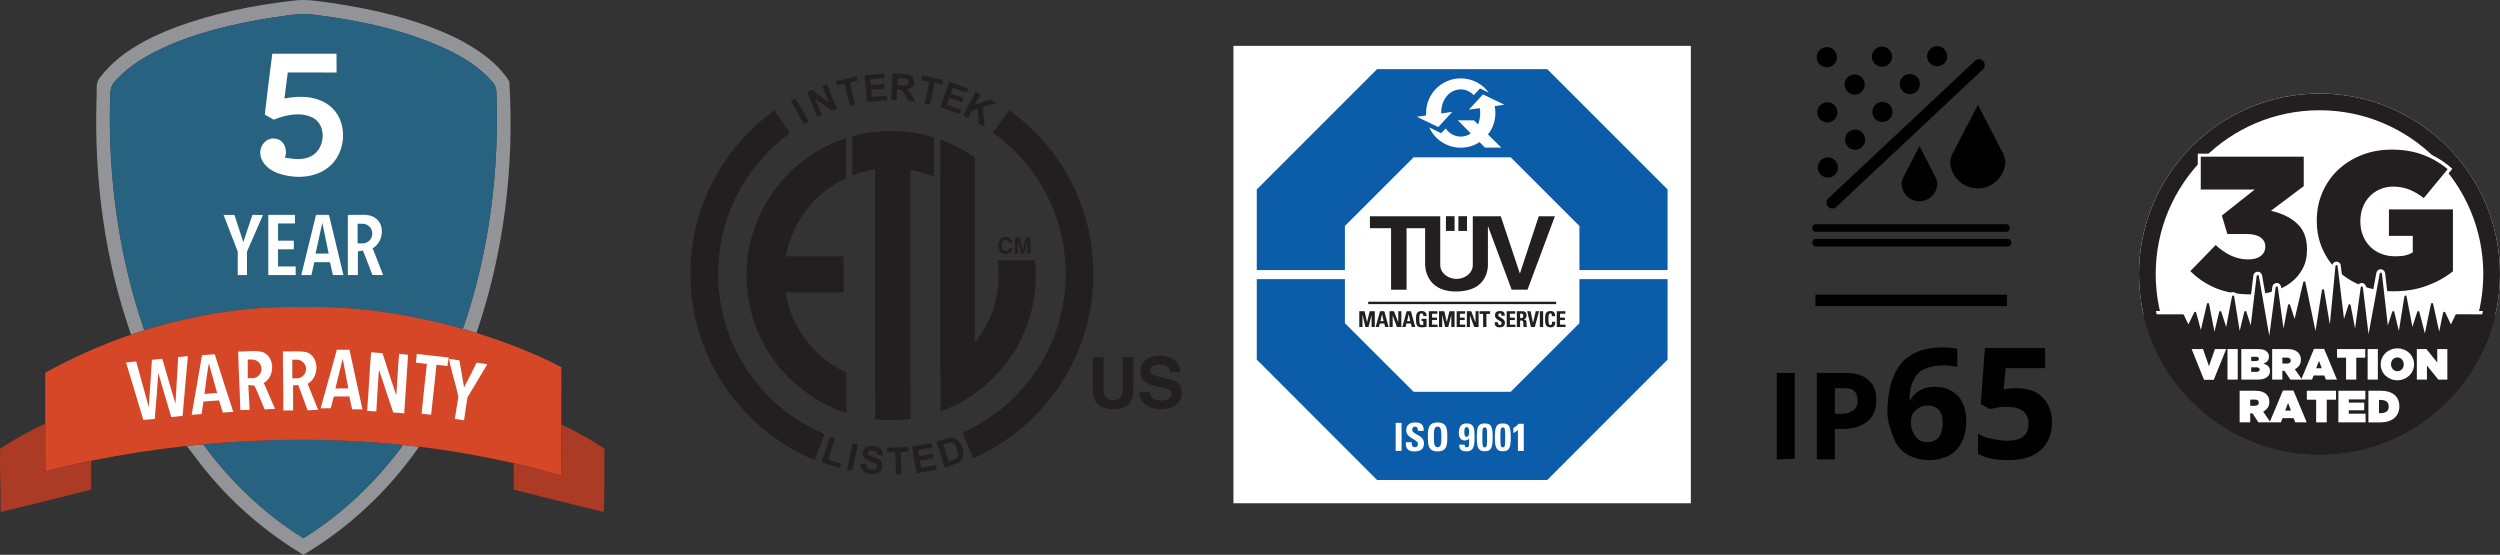 <?xml version="1.0" encoding="utf-8"?>
<!-- Generator: Adobe Illustrator 16.0.0, SVG Export Plug-In . SVG Version: 6.00 Build 0)  -->
<!DOCTYPE svg PUBLIC "-//W3C//DTD SVG 1.1//EN" "http://www.w3.org/Graphics/SVG/1.1/DTD/svg11.dtd">
<svg version="1.1" id="Layer_1" xmlns="http://www.w3.org/2000/svg" xmlns:xlink="http://www.w3.org/1999/xlink" x="0px" y="0px"
	 width="186.948px" height="41.49px" viewBox="0 0 186.948 41.49" enable-background="new 0 0 186.948 41.49" xml:space="preserve">
<rect x="0" y="0" width="186.948" height="41.49" fill="#333333" stroke="none"/>
<g>
	<path fill="#231F20" d="M58.743,21.871h4.344v-2.699h-4.321c0.464-2.594,2.175-4.756,4.49-5.843v-2.997
		c-4.313,1.421-7.429,5.482-7.429,10.272c0,4.806,3.135,8.878,7.471,10.286v-3.023C60.92,26.769,59.173,24.541,58.743,21.871
		L58.743,21.871z"/>
	<path fill="#231F20" d="M69.835,13.229v-2.956c-1.01-0.312-2.082-0.481-3.193-0.481c-1.012,0-1.989,0.139-2.917,0.398v2.938
		c0.544-0.214,1.116-0.369,1.71-0.461V29.51h0.014v1.844c0.393,0.043,0.789,0.064,1.193,0.064c0.493,0,0.979-0.033,1.455-0.098
		v-2.846c-0.002,0-0.005,0-0.008,0V12.703C68.698,12.813,69.282,12.989,69.835,13.229L69.835,13.229z"/>
	<path fill="#231F20" d="M77.395,19.463h-2.802c0.052,0.368,0.08,0.744,0.08,1.126c0,1.909-0.668,3.66-1.781,5.036v-10.07
		c0.004,0.006,0.009,0.01,0.014,0.016v-3.781c-0.791-0.562-1.66-1.02-2.588-1.355v2.62h-0.002v14.915h0.016v2.803
		c4.155-1.508,7.123-5.49,7.123-10.167C77.454,20.219,77.435,19.838,77.395,19.463L77.395,19.463z"/>
	<path fill="#231F20" d="M75.479,8.24l-1.232,1.667c3.295,2.357,5.443,6.216,5.443,10.576c0,5.299-3.172,9.856-7.721,11.879
		l0.801,1.913c5.296-2.336,8.993-7.632,8.993-13.792C81.764,15.439,79.285,10.976,75.479,8.24L75.479,8.24z"/>
	<path fill="#231F20" d="M53.7,20.483c0-4.333,2.121-8.17,5.381-10.53l-1.173-1.704c-3.791,2.736-6.281,7.202-6.281,12.234
		c0,6.277,3.839,11.657,9.296,13.923l0.733-1.941C56.982,30.496,53.7,25.873,53.7,20.483L53.7,20.483z"/>
	<path fill="#231F20" d="M81.717,26.699h0.807v2.334c0,0.261,0.03,0.451,0.093,0.571c0.096,0.212,0.305,0.319,0.626,0.319
		c0.32,0,0.528-0.107,0.624-0.319c0.063-0.12,0.093-0.311,0.093-0.571v-2.334h0.806v2.336c0,0.403-0.063,0.717-0.188,0.942
		c-0.232,0.413-0.678,0.618-1.335,0.618s-1.103-0.205-1.338-0.618c-0.125-0.226-0.188-0.539-0.188-0.942V26.699L81.717,26.699z"/>
	<path fill="#231F20" d="M85.979,29.326c0.023,0.173,0.072,0.303,0.145,0.389c0.131,0.156,0.356,0.234,0.676,0.234
		c0.191,0,0.346-0.021,0.466-0.062c0.226-0.079,0.339-0.226,0.339-0.44c0-0.126-0.055-0.223-0.166-0.291s-0.287-0.127-0.527-0.178
		L86.5,28.888c-0.404-0.089-0.682-0.187-0.833-0.291c-0.256-0.175-0.384-0.449-0.384-0.822c0-0.341,0.125-0.622,0.376-0.848
		c0.25-0.226,0.617-0.338,1.104-0.338c0.404,0,0.75,0.106,1.037,0.318c0.285,0.212,0.436,0.521,0.449,0.924h-0.763
		c-0.015-0.229-0.116-0.391-0.307-0.487c-0.126-0.063-0.284-0.095-0.473-0.095c-0.21,0-0.377,0.041-0.502,0.124
		c-0.125,0.082-0.188,0.197-0.188,0.345c0,0.136,0.062,0.237,0.185,0.304c0.08,0.045,0.248,0.098,0.505,0.158l0.667,0.156
		c0.292,0.068,0.511,0.161,0.656,0.276c0.227,0.179,0.34,0.437,0.34,0.775c0,0.347-0.134,0.636-0.402,0.864
		c-0.269,0.229-0.647,0.344-1.137,0.344c-0.5,0-0.894-0.112-1.18-0.338c-0.287-0.227-0.43-0.537-0.43-0.932H85.979L85.979,29.326z"
		/>
	<path fill="#231F20" d="M74.821,17.878c0.1-0.101,0.224-0.151,0.375-0.151c0.203,0,0.352,0.068,0.445,0.202
		c0.051,0.075,0.079,0.151,0.083,0.228H75.47c-0.016-0.059-0.037-0.103-0.063-0.133c-0.045-0.053-0.112-0.079-0.201-0.079
		c-0.091,0-0.162,0.038-0.215,0.112c-0.052,0.074-0.078,0.18-0.078,0.316s0.027,0.239,0.082,0.308
		c0.057,0.067,0.126,0.102,0.211,0.102c0.088,0,0.154-0.028,0.2-0.087c0.025-0.031,0.046-0.079,0.063-0.142h0.252
		c-0.021,0.133-0.077,0.241-0.167,0.323c-0.089,0.084-0.204,0.125-0.345,0.125c-0.173,0-0.309-0.056-0.408-0.168
		c-0.1-0.113-0.148-0.268-0.148-0.465C74.653,18.156,74.71,17.992,74.821,17.878L74.821,17.878z"/>
	<path fill="#231F20" d="M76.696,17.75h0.367v1.219h-0.238v-0.824c0-0.023,0.001-0.057,0.002-0.1c0-0.043,0-0.076,0-0.099
		l-0.23,1.022h-0.248l-0.229-1.022c0,0.022,0,0.056,0.001,0.099s0.001,0.076,0.001,0.1v0.824h-0.237V17.75h0.37l0.222,0.958
		L76.696,17.75L76.696,17.75z"/>
	<polygon fill="#231F20" points="60.118,9.29 59.129,7.539 59.482,7.339 60.472,9.09 60.118,9.29 	"/>
	<polygon fill="#231F20" points="61.105,8.742 60.358,6.874 60.726,6.728 61.988,7.668 61.489,6.422 61.839,6.281 62.587,8.148 
		62.208,8.301 60.968,7.384 61.456,8.602 61.105,8.742 	"/>
	<polygon fill="#231F20" points="63.54,7.896 63.163,6.269 62.582,6.403 62.505,6.072 64.063,5.711 64.14,6.043 63.56,6.177 
		63.937,7.805 63.54,7.896 	"/>
	<polygon fill="#231F20" points="64.825,7.627 64.655,5.623 66.141,5.496 66.17,5.836 65.089,5.928 65.126,6.372 66.132,6.286 
		66.161,6.623 65.155,6.709 65.202,7.255 66.321,7.16 66.351,7.497 64.825,7.627 	"/>
	<path fill="#231F20" d="M67.106,6.357l0.3,0.018c0.194,0.012,0.317,0.01,0.366-0.004c0.049-0.013,0.089-0.039,0.118-0.078
		c0.03-0.038,0.046-0.088,0.05-0.148c0.004-0.066-0.011-0.123-0.045-0.166c-0.033-0.044-0.082-0.073-0.147-0.088
		c-0.032-0.006-0.132-0.015-0.296-0.023l-0.316-0.02L67.106,6.357L67.106,6.357z M66.634,7.492l0.117-2.008l0.854,0.051
		c0.214,0.012,0.369,0.039,0.464,0.081s0.169,0.11,0.223,0.206c0.053,0.096,0.075,0.203,0.069,0.321
		c-0.01,0.15-0.061,0.272-0.154,0.365c-0.096,0.093-0.23,0.147-0.408,0.163c0.084,0.056,0.153,0.116,0.207,0.181
		c0.053,0.064,0.123,0.178,0.211,0.339l0.223,0.406L67.954,7.57l-0.268-0.455c-0.096-0.162-0.16-0.264-0.197-0.307
		c-0.035-0.043-0.074-0.074-0.117-0.092c-0.041-0.018-0.109-0.028-0.202-0.033l-0.082-0.006l-0.049,0.839L66.634,7.492L66.634,7.492
		z"/>
	<polygon fill="#231F20" points="69.146,7.75 69.486,6.114 68.902,5.992 68.972,5.66 70.536,5.986 70.467,6.318 69.884,6.197 
		69.544,7.834 69.146,7.75 	"/>
	<polygon fill="#231F20" points="70.318,8.014 70.988,6.117 72.395,6.613 72.281,6.934 71.258,6.572 71.109,6.993 72.062,7.33 
		71.948,7.648 70.996,7.313 70.813,7.829 71.874,8.203 71.761,8.522 70.318,8.014 	"/>
	<polygon fill="#231F20" points="72.023,8.638 72.962,6.859 73.321,7.049 72.905,7.838 74.048,7.432 74.53,7.686 73.495,8.025 
		73.628,9.484 73.163,9.238 73.114,8.146 72.667,8.289 72.383,8.827 72.023,8.638 	"/>
	<polygon fill="#231F20" points="61.437,34.577 62.047,32.664 62.437,32.788 61.929,34.377 62.897,34.686 62.794,35.012 
		61.437,34.577 	"/>
	<polygon fill="#231F20" points="63.337,35.123 63.753,33.141 64.153,33.226 63.737,35.207 63.337,35.123 	"/>
	<path fill="#231F20" d="M64.354,34.672l0.4,0.001c0.01,0.135,0.049,0.237,0.115,0.308c0.066,0.068,0.162,0.109,0.286,0.123
		c0.131,0.013,0.232-0.006,0.304-0.055c0.072-0.049,0.112-0.109,0.119-0.184c0.006-0.048-0.004-0.09-0.029-0.126
		c-0.024-0.036-0.07-0.07-0.137-0.103c-0.047-0.021-0.152-0.061-0.318-0.12c-0.212-0.076-0.358-0.157-0.438-0.245
		c-0.112-0.123-0.161-0.266-0.146-0.425c0.011-0.103,0.05-0.195,0.117-0.279c0.066-0.083,0.158-0.143,0.271-0.179
		c0.115-0.035,0.249-0.046,0.404-0.03c0.252,0.025,0.438,0.101,0.555,0.224c0.116,0.124,0.168,0.278,0.156,0.465l-0.408-0.023
		c-0.008-0.105-0.037-0.184-0.09-0.234s-0.137-0.083-0.252-0.094c-0.117-0.012-0.213,0.003-0.284,0.045
		c-0.046,0.026-0.072,0.066-0.077,0.118c-0.005,0.048,0.012,0.091,0.049,0.128c0.047,0.049,0.166,0.106,0.359,0.173
		s0.335,0.13,0.425,0.188c0.09,0.061,0.157,0.136,0.202,0.228c0.045,0.093,0.061,0.202,0.049,0.329
		c-0.012,0.115-0.055,0.221-0.129,0.314c-0.074,0.095-0.173,0.16-0.295,0.197c-0.123,0.038-0.271,0.048-0.445,0.03
		c-0.256-0.026-0.445-0.104-0.57-0.235C64.423,35.079,64.358,34.899,64.354,34.672L64.354,34.672z"/>
	<polygon fill="#231F20" points="67.003,35.484 66.942,33.803 66.341,33.824 66.329,33.482 67.937,33.425 67.95,33.767 
		67.351,33.789 67.411,35.47 67.003,35.484 	"/>
	<polygon fill="#231F20" points="68.546,35.388 68.194,33.393 69.674,33.133 69.733,33.47 68.657,33.659 68.735,34.102 
		69.736,33.926 69.796,34.262 68.794,34.438 68.89,34.98 70.005,34.784 70.063,35.12 68.546,35.388 	"/>
	<path fill="#231F20" d="M70.521,33.242l0.427,1.271l0.29-0.098c0.107-0.035,0.184-0.068,0.228-0.097
		c0.058-0.036,0.101-0.081,0.13-0.132c0.029-0.052,0.042-0.125,0.039-0.22s-0.029-0.217-0.078-0.365
		c-0.051-0.148-0.102-0.258-0.154-0.328c-0.053-0.071-0.111-0.12-0.173-0.149c-0.063-0.029-0.132-0.039-0.21-0.029
		c-0.059,0.006-0.166,0.035-0.324,0.088L70.521,33.242L70.521,33.242z M70.023,33.047l0.708-0.237
		c0.16-0.054,0.286-0.083,0.378-0.086c0.124-0.005,0.24,0.021,0.349,0.079c0.109,0.058,0.205,0.141,0.288,0.25
		c0.083,0.108,0.155,0.252,0.216,0.433c0.053,0.157,0.078,0.301,0.078,0.429c-0.002,0.155-0.031,0.291-0.092,0.408
		c-0.045,0.088-0.119,0.169-0.221,0.244c-0.076,0.056-0.187,0.107-0.33,0.156l-0.729,0.245L70.023,33.047L70.023,33.047z"/>
</g>
<g>
	<polygon fill-rule="evenodd" clip-rule="evenodd" fill="#FFFFFF" points="92.237,3.43 126.44,3.43 126.44,37.633 92.237,37.633 
		92.237,3.43 	"/>
	<polygon fill-rule="evenodd" clip-rule="evenodd" fill="#FFFFFF" points="99.018,29.803 119.628,29.803 124.7,26.894 124.7,14.176 
		120.063,11.188 98.688,11.188 93.977,14.168 93.977,26.785 99.018,29.803 	"/>
	<path fill-rule="evenodd" clip-rule="evenodd" fill="#231F20" d="M109.376,21.766c2.05-0.238,1.889-2.07,1.889-2.07v-2.803
		l1.775,4.77h1.186l2.049-5.493h-1.207l-1.412,4.288l-1.43-4.288h-2.092v3.638c0,0.652-0.627,1.049-1.218,1.049
		s-1.216-0.398-1.216-1.049v-3.638h-5.26v0.895h1.582v4.599h1.16v-4.599h1.387v2.632c0,0-0.1,1.84,1.879,2.078
		C108.753,21.805,109.073,21.808,109.376,21.766L109.376,21.766z M109.702,17.268v-1.099c-0.215,0-0.43,0-0.645,0v1.099H109.702
		L109.702,17.268z M108.772,17.268v-1.099c-0.215,0-0.43,0-0.646,0v1.099l0,0l0,0H108.772L108.772,17.268z"/>
	<polygon fill-rule="evenodd" clip-rule="evenodd" fill="#231F20" points="116.37,22.742 116.37,22.562 102.312,22.562 
		102.312,22.742 116.37,22.742 116.37,22.742 	"/>
	<polygon fill-rule="evenodd" clip-rule="evenodd" fill="#231F20" points="101.646,24.455 101.646,23.273 102.042,23.273 
		102.224,24.08 102.228,24.08 102.426,23.273 102.808,23.273 102.808,24.455 102.565,24.455 102.565,23.549 102.565,23.549 
		102.336,24.455 102.103,24.455 101.89,23.549 101.884,23.549 101.884,24.455 101.646,24.455 101.646,24.455 	"/>
	<polygon fill-rule="evenodd" clip-rule="evenodd" fill="#231F20" points="103.907,24.455 103.907,23.273 104.239,23.273 
		104.558,24.094 104.563,24.094 104.563,23.273 104.792,23.273 104.792,24.455 104.463,24.455 104.145,23.595 104.142,23.595 
		104.142,24.455 103.907,24.455 103.907,24.455 	"/>
	<path fill-rule="evenodd" clip-rule="evenodd" fill="#231F20" d="M106.437,23.636c0-0.111-0.016-0.201-0.15-0.201
		c-0.152,0-0.152,0.206-0.152,0.435c0,0.369,0.04,0.435,0.179,0.435c0.038,0,0.087-0.009,0.118-0.021l0,0v-0.268h-0.132v-0.178h0.38
		v0.597l0,0c-0.067,0.017-0.233,0.043-0.332,0.043c-0.413,0-0.461-0.174-0.461-0.622c0-0.299,0.012-0.598,0.417-0.598
		c0.241,0,0.388,0.135,0.376,0.378l0,0H106.437L106.437,23.636L106.437,23.636z"/>
	<polygon fill-rule="evenodd" clip-rule="evenodd" fill="#231F20" points="106.846,24.455 106.846,23.273 107.486,23.273 
		107.486,23.461 107.091,23.461 107.091,23.752 107.46,23.752 107.46,23.932 107.091,23.932 107.091,24.277 107.499,24.277 
		107.499,24.455 106.846,24.455 106.846,24.455 	"/>
	<polygon fill-rule="evenodd" clip-rule="evenodd" fill="#231F20" points="107.608,24.455 107.608,23.273 108.005,23.273 
		108.188,24.08 108.192,24.08 108.388,23.273 108.772,23.273 108.772,24.455 108.528,24.455 108.528,23.549 108.528,23.549 
		108.298,24.455 108.065,24.455 107.852,23.549 107.847,23.549 107.847,24.455 107.608,24.455 107.608,24.455 	"/>
	<polygon fill-rule="evenodd" clip-rule="evenodd" fill="#231F20" points="108.929,24.455 108.929,23.273 109.56,23.273 
		109.56,23.461 109.169,23.461 109.169,23.752 109.53,23.752 109.53,23.932 109.169,23.932 109.169,24.277 109.574,24.277 
		109.574,24.455 108.929,24.455 108.929,24.455 	"/>
	<polygon fill-rule="evenodd" clip-rule="evenodd" fill="#231F20" points="109.689,24.455 109.689,23.273 110.021,23.273 
		110.329,24.094 110.338,24.094 110.338,23.273 110.569,23.273 110.569,24.455 110.241,24.455 109.925,23.595 109.92,23.595 
		109.92,24.455 109.689,24.455 109.689,24.455 	"/>
	<polygon fill-rule="evenodd" clip-rule="evenodd" fill="#231F20" points="111.426,23.273 111.426,23.473 111.152,23.473 
		111.152,24.455 110.908,24.455 110.908,23.473 110.636,23.473 110.636,23.273 111.426,23.273 111.426,23.273 	"/>
	<path fill-rule="evenodd" clip-rule="evenodd" fill="#231F20" d="M112.128,24.478c-0.309,0-0.364-0.179-0.351-0.384l0,0h0.243l0,0
		c0,0.111,0.008,0.21,0.141,0.21c0.084,0,0.127-0.054,0.127-0.138c0-0.209-0.497-0.226-0.497-0.58c0-0.184,0.089-0.328,0.386-0.328
		c0.24,0,0.359,0.107,0.348,0.355l0,0h-0.243l0,0c0-0.091-0.013-0.179-0.116-0.179c-0.076,0-0.129,0.042-0.129,0.122
		c0,0.225,0.5,0.209,0.5,0.582C112.536,24.437,112.315,24.478,112.128,24.478L112.128,24.478L112.128,24.478L112.128,24.478z"/>
	<polygon fill-rule="evenodd" clip-rule="evenodd" fill="#231F20" points="112.669,24.455 112.669,23.273 113.308,23.273 
		113.308,23.461 112.909,23.461 112.909,23.752 113.277,23.752 113.277,23.932 112.909,23.932 112.909,24.277 113.317,24.277 
		113.317,24.455 112.669,24.455 112.669,24.455 	"/>
	<polygon fill-rule="evenodd" clip-rule="evenodd" fill="#231F20" points="114.2,23.273 114.454,23.273 114.638,24.139 
		114.638,24.139 114.845,23.273 115.09,23.273 114.772,24.455 114.486,24.455 114.2,23.273 114.2,23.273 	"/>
	<polygon fill-rule="evenodd" clip-rule="evenodd" fill="#231F20" points="115.147,24.455 115.147,23.273 115.396,23.273 
		115.396,24.455 115.147,24.455 115.147,24.455 	"/>
	<path fill-rule="evenodd" clip-rule="evenodd" fill="#231F20" d="M115.542,23.863c0-0.312,0-0.605,0.408-0.605
		c0.25,0,0.35,0.138,0.341,0.389l0,0h-0.243l0,0c0-0.152-0.027-0.212-0.098-0.212c-0.141,0-0.157,0.129-0.157,0.435
		c0,0.302,0.017,0.435,0.157,0.435c0.109,0,0.105-0.151,0.109-0.245l0,0h0.244l0,0c0,0.316-0.126,0.419-0.354,0.419
		C115.542,24.478,115.542,24.176,115.542,23.863L115.542,23.863L115.542,23.863L115.542,23.863z"/>
	<polygon fill-rule="evenodd" clip-rule="evenodd" fill="#231F20" points="116.413,24.455 116.413,23.273 117.054,23.273 
		117.054,23.461 116.659,23.461 116.659,23.752 117.024,23.752 117.024,23.932 116.659,23.932 116.659,24.277 117.069,24.277 
		117.069,24.455 116.413,24.455 116.413,24.455 	"/>
	<polygon fill-rule="evenodd" clip-rule="evenodd" fill="#0C5DA9" points="118.108,20.871 118.108,24.166 112.972,29.297 
		105.708,29.297 100.571,24.166 100.571,20.871 93.979,20.871 93.979,26.889 102.975,35.893 115.7,35.893 124.7,26.889 
		124.7,20.871 118.108,20.871 118.108,20.871 	"/>
	<polygon fill-rule="evenodd" clip-rule="evenodd" fill="#0C5DA9" points="100.571,20.195 100.571,16.897 105.708,11.766 
		112.972,11.766 118.108,16.897 118.108,20.195 124.7,20.195 124.7,14.168 115.7,5.171 102.975,5.171 93.979,14.168 93.979,20.195 
		100.571,20.195 100.571,20.195 	"/>
	<path fill-rule="evenodd" clip-rule="evenodd" fill="#FFFFFF" d="M107.552,9.502l1.043-1.137l-0.819,0.117l0,0
		c0-0.013-0.005-0.021-0.005-0.031c0-1.059,0.656-1.766,1.462-1.766c0.376,0,0.718,0.16,0.976,0.432l0,0l0.465-0.504l0.656,0.316
		l0,0c-0.472-0.65-1.234-1.069-2.097-1.069c-1.431,0-2.592,1.159-2.592,2.591c0,0.066,0,0.125,0.003,0.182l0,0l-0.693,0.101
		L107.552,9.502L107.552,9.502L107.552,9.502z"/>
	<path fill-rule="evenodd" clip-rule="evenodd" fill="#FFFFFF" d="M111.824,8.451c0-0.181-0.019-0.348-0.054-0.517l0,0l0.723-0.104
		l-1.6-0.771l-1.043,1.137l0.81-0.106l0,0c0.019,0.111,0.029,0.232,0.029,0.36c0,0.32-0.058,0.609-0.166,0.854l0,0L110.219,9h-1.202
		l0.97,0.977l0,0c-0.221,0.156-0.481,0.238-0.754,0.238c-0.455,0-0.86-0.226-1.128-0.611l0,0l-0.334,0.357l-0.896-0.432l0,0
		c0.412,0.896,1.313,1.515,2.358,1.515c0.517,0,0.998-0.149,1.403-0.416l0,0l0.416,0.411h1.213l-0.995-0.984l0,0
		C111.615,9.61,111.824,9.055,111.824,8.451L111.824,8.451L111.824,8.451L111.824,8.451z"/>
	<polygon fill-rule="evenodd" clip-rule="evenodd" fill="#FFFFFF" points="104.368,33.721 104.368,31.621 104.808,31.621 
		104.808,33.721 104.368,33.721 104.368,33.721 	"/>
	<path fill-rule="evenodd" clip-rule="evenodd" fill="#FFFFFF" d="M105.753,33.756c-0.549,0-0.648-0.319-0.625-0.686l0,0h0.438l0,0
		c0,0.2,0.009,0.371,0.252,0.371c0.144,0,0.218-0.1,0.218-0.237c0-0.38-0.877-0.401-0.877-1.024c0-0.328,0.153-0.588,0.688-0.588
		c0.428,0,0.643,0.191,0.611,0.629l0,0h-0.426l0,0c0-0.154-0.027-0.318-0.205-0.318c-0.142,0-0.225,0.081-0.225,0.227
		c0,0.395,0.881,0.36,0.881,1.021C106.483,33.692,106.084,33.756,105.753,33.756L105.753,33.756L105.753,33.756L105.753,33.756z"/>
	<path fill-rule="evenodd" clip-rule="evenodd" fill="#FFFFFF" d="M113.168,32.006c0.146-0.083,0.284-0.182,0.39-0.317l0,0h0.389
		v2.032h-0.438v-1.563l0,0c-0.104,0.091-0.224,0.164-0.341,0.228l0,0V32.006L113.168,32.006L113.168,32.006z"/>
	<path fill-rule="evenodd" clip-rule="evenodd" fill="#FFFFFF" d="M107.499,33.441c-0.244,0-0.274-0.232-0.274-0.768
		c0-0.539,0.03-0.771,0.274-0.771c0.25,0,0.285,0.232,0.285,0.771C107.784,33.209,107.749,33.441,107.499,33.441L107.499,33.441z
		 M107.499,31.592c-0.723,0-0.723,0.527-0.723,1.082c0,0.545,0,1.082,0.723,1.082c0.728,0,0.728-0.537,0.728-1.082
		C108.227,32.119,108.227,31.592,107.499,31.592L107.499,31.592z M107.499,33.441L107.499,33.441L107.499,33.441L107.499,33.441
		L107.499,33.441z M107.499,33.756L107.499,33.756L107.499,33.756z"/>
	<path fill-rule="evenodd" clip-rule="evenodd" fill="#FFFFFF" d="M109.682,33.753c-0.007,0-0.016,0-0.019,0
		c-0.346,0-0.553-0.119-0.542-0.503l0,0h0.401l0,0c0,0.049,0.008,0.102,0.027,0.137c0.027,0.037,0.061,0.066,0.125,0.066h0.007
		c0.198-0.004,0.179-0.17,0.179-0.646c-0.055,0.05-0.115,0.09-0.179,0.105c-0.054,0.018-0.104,0.025-0.159,0.025
		c-0.313,0-0.432-0.275-0.432-0.549c0-0.405,0.124-0.724,0.575-0.724c0.005,0,0.009,0,0.016,0c0.591,0.003,0.585,0.479,0.585,1.052
		C110.267,33.216,110.261,33.738,109.682,33.753L109.682,33.753z M109.682,31.937c0.169,0.004,0.179,0.229,0.179,0.359
		c0,0.128-0.01,0.362-0.179,0.366c-0.007,0-0.007,0-0.007,0c-0.174,0-0.174-0.231-0.174-0.359l0,0l0,0l0,0
		c0-0.123,0-0.366,0.174-0.366H109.682L109.682,31.937z"/>
	<path fill-rule="evenodd" clip-rule="evenodd" fill="#FFFFFF" d="M111.027,33.453c-0.163,0-0.18-0.132-0.18-0.744
		c0-0.627,0.005-0.746,0.18-0.746c0.173,0,0.177,0.119,0.177,0.746C111.204,33.321,111.193,33.453,111.027,33.453L111.027,33.453z
		 M111.027,31.665c-0.499,0-0.591,0.258-0.591,1.034c0,0.64,0.045,1.049,0.591,1.049c0.55,0,0.593-0.409,0.593-1.049
		C111.62,31.923,111.528,31.665,111.027,31.665L111.027,31.665z"/>
	<path fill-rule="evenodd" clip-rule="evenodd" fill="#FFFFFF" d="M112.379,33.453c-0.163,0-0.18-0.132-0.18-0.744
		c0-0.627,0.005-0.746,0.18-0.746c0.172,0,0.177,0.119,0.177,0.746C112.556,33.321,112.545,33.453,112.379,33.453L112.379,33.453z
		 M112.379,31.665c-0.499,0-0.592,0.258-0.592,1.034c0,0.64,0.046,1.049,0.592,1.049c0.55,0,0.593-0.409,0.593-1.049
		C112.972,31.923,112.88,31.665,112.379,31.665L112.379,31.665z"/>
	<path fill-rule="evenodd" clip-rule="evenodd" fill="#231F20" d="M103.348,23.508l0.117,0.504h-0.233l0.111-0.505L103.348,23.508
		L103.348,23.508z M102.87,24.455l0.327-1.182h0.323l0.319,1.182h-0.26l-0.063-0.26h-0.336l-0.063,0.26H102.87L102.87,24.455
		L102.87,24.455z"/>
	<path fill-rule="evenodd" clip-rule="evenodd" fill="#231F20" d="M105.339,23.508l0.117,0.504h-0.233l0.112-0.505L105.339,23.508
		L105.339,23.508z M104.86,24.455l0.328-1.182h0.322l0.32,1.182h-0.26l-0.064-0.26h-0.336l-0.063,0.26H104.86L104.86,24.455
		L104.86,24.455z"/>
	<path fill-rule="evenodd" clip-rule="evenodd" fill="#231F20" d="M113.78,23.461c0.004,0,0.01,0,0.01,0
		c0.077,0,0.118,0.046,0.118,0.152c0,0.076-0.024,0.168-0.118,0.174c-0.004,0-0.007,0-0.01,0h-0.107v-0.326H113.78L113.78,23.461z
		 M113.79,23.273h-0.361v1.182h0.244V23.97h0.066c0.017,0,0.037,0,0.051,0.002c0.135,0.022,0.123,0.13,0.123,0.26
		c0,0.075-0.004,0.152,0.025,0.224h0.243c-0.026-0.047-0.03-0.268-0.03-0.344c0-0.213-0.158-0.225-0.213-0.233v-0.001l0,0l0,0
		c0.161-0.025,0.217-0.143,0.217-0.291c0-0.17-0.088-0.313-0.271-0.313H113.79L113.79,23.273z"/>
</g>
<g>
	<rect x="135.759" y="22.035" fill="#010101" width="14.319" height="0.857"/>
	<path fill="#010101" d="M150.072,17.332h-14.324c-0.157-0.031-0.259-0.184-0.228-0.34c0.023-0.113,0.112-0.203,0.228-0.227h14.318
		c0.156,0.031,0.259,0.184,0.228,0.34c-0.024,0.115-0.113,0.205-0.228,0.227H150.072z"/>
	<path fill="#010101" d="M150.072,18.434h-14.324c-0.157-0.031-0.259-0.184-0.228-0.34c0.023-0.115,0.112-0.205,0.228-0.229h14.318
		c0.156-0.031,0.309,0.07,0.341,0.229c0.032,0.156-0.069,0.309-0.227,0.34c-0.038,0.008-0.076,0.008-0.114,0H150.072z"/>
	<path fill="#010101" d="M137.019,15.592c-0.242,0-0.438-0.195-0.438-0.438c-0.001-0.119,0.049-0.234,0.137-0.318l10.943-10.262
		c0.163-0.18,0.438-0.191,0.617-0.029s0.191,0.439,0.028,0.617c-0.015,0.018-0.031,0.033-0.05,0.047l-10.938,10.264
		C137.238,15.549,137.13,15.592,137.019,15.592z"/>
	<path fill="#010101" d="M144.785,13.338l-1.248-2.41l-1.249,2.41c0,0-0.085,0.268-0.085,0.291c-0.048,0.734,0.51,1.369,1.244,1.416
		c0.734,0.049,1.369-0.508,1.417-1.242c0.004-0.059,0.004-0.117,0-0.174l-0.085-0.291"/>
	<path fill="#010101" d="M149.845,11.58l-1.934-3.738l-1.952,3.738c0,0-0.13,0.414-0.13,0.443c-0.001,1.141,0.923,2.064,2.063,2.064
		c1.141,0.002,2.065-0.922,2.066-2.063v-0.002c0-0.029-0.131-0.443-0.131-0.443"/>
	<path fill="#010101" d="M136.689,13.281c0.416-0.002,0.752-0.342,0.749-0.76c-0.003-0.416-0.344-0.752-0.761-0.748
		c-0.416,0.002-0.752,0.344-0.749,0.76C135.932,12.951,136.272,13.285,136.689,13.281L136.689,13.281"/>
	<path fill="#010101" d="M136.615,5.033c0.417-0.004,0.752-0.344,0.749-0.76s-0.344-0.752-0.76-0.75
		c-0.417,0.004-0.752,0.344-0.749,0.762C135.858,4.701,136.199,5.037,136.615,5.033L136.615,5.033"/>
	<path fill="#010101" d="M136.655,9.158c0.416-0.004,0.752-0.344,0.749-0.76c-0.004-0.418-0.344-0.754-0.761-0.75
		s-0.751,0.344-0.748,0.76C135.898,8.826,136.238,9.16,136.655,9.158L136.655,9.158"/>
	<path fill="#010101" d="M145.613,4.199c-0.003-0.416-0.344-0.752-0.761-0.748c-0.416,0.002-0.752,0.344-0.749,0.76
		c0.004,0.416,0.345,0.752,0.761,0.748C145.281,4.957,145.616,4.615,145.613,4.199L145.613,4.199"/>
	<path fill="#010101" d="M139.446,6.314c-0.003-0.416-0.343-0.75-0.76-0.748c-0.417,0.004-0.752,0.344-0.749,0.76
		c0.003,0.418,0.344,0.752,0.76,0.75C139.114,7.072,139.449,6.732,139.446,6.314L139.446,6.314"/>
	<path fill="#010101" d="M141.522,8.363c-0.003-0.416-0.343-0.752-0.76-0.748c-0.417,0.002-0.752,0.344-0.749,0.76
		s0.344,0.752,0.761,0.748C141.19,9.121,141.525,8.781,141.522,8.363L141.522,8.363"/>
	<path fill="#010101" d="M139.48,10.439c-0.003-0.416-0.344-0.752-0.761-0.748c-0.416,0.002-0.751,0.344-0.748,0.76
		s0.343,0.752,0.76,0.75C139.148,11.197,139.483,10.855,139.48,10.439L139.48,10.439"/>
	<path fill="#010101" d="M143.57,6.281c-0.003-0.416-0.343-0.752-0.76-0.748c-0.417,0.002-0.752,0.342-0.749,0.76
		c0.004,0.416,0.344,0.752,0.761,0.748C143.238,7.039,143.574,6.697,143.57,6.281L143.57,6.281"/>
	<path fill="#010101" d="M141.489,4.234c-0.004-0.418-0.344-0.752-0.761-0.75c-0.417,0.004-0.752,0.344-0.749,0.76
		c0.003,0.418,0.344,0.752,0.761,0.75C141.156,4.99,141.492,4.65,141.489,4.234L141.489,4.234"/>
	<g>
		<g>
			<g>
				<path fill="#010101" d="M132.865,34.354v-6.464h1.345v6.412L132.865,34.354L132.865,34.354z"/>
				<path fill="#010101" d="M140.312,29.907c0,0.673-0.207,1.241-0.672,1.603c-0.414,0.362-1.034,0.569-1.861,0.569h-0.569v2.275
					h-1.345v-6.464h2.068c0.776,0,1.396,0.154,1.758,0.518C140.104,28.718,140.312,29.234,140.312,29.907z M137.209,30.941h0.466
					c0.413,0,0.724-0.104,0.931-0.258c0.206-0.156,0.31-0.414,0.31-0.725s-0.104-0.568-0.258-0.725
					c-0.155-0.154-0.466-0.206-0.828-0.206h-0.62V30.941z"/>
			</g>
		</g>
		<g>
			<g>
				<path fill="#010101" d="M141.14,30.838c0-1.654,0.361-2.844,1.033-3.672c0.673-0.775,1.707-1.189,3.104-1.189
					c0.465,0,0.827,0.053,1.086,0.104v1.346c-0.311-0.053-0.673-0.104-0.982-0.104c-0.621,0-1.086,0.104-1.448,0.258
					c-0.362,0.155-0.673,0.465-0.827,0.828c-0.207,0.361-0.311,0.879-0.311,1.499h0.052c0.362-0.62,0.982-0.982,1.81-0.982
					c0.725,0,1.293,0.207,1.758,0.673c0.414,0.465,0.621,1.086,0.621,1.912c0,0.88-0.258,1.604-0.725,2.121
					c-0.517,0.517-1.189,0.775-2.068,0.775c-0.62,0-1.137-0.155-1.603-0.414c-0.466-0.258-0.827-0.672-1.034-1.24
					C141.397,32.183,141.14,31.563,141.14,30.838z M144.087,33.062c0.361,0,0.672-0.104,0.879-0.362
					c0.207-0.258,0.311-0.62,0.311-1.086c0-0.413-0.104-0.724-0.259-0.93c-0.207-0.207-0.466-0.363-0.827-0.363
					c-0.362,0-0.672,0.104-0.932,0.363c-0.258,0.206-0.361,0.517-0.361,0.826c0,0.466,0.104,0.828,0.361,1.139
					C143.415,32.906,143.725,33.062,144.087,33.062z"/>
				<path fill="#010101" d="M150.81,29.028c0.775,0,1.447,0.206,1.914,0.672c0.465,0.466,0.723,1.086,0.723,1.862
					c0,0.93-0.311,1.654-0.879,2.119c-0.568,0.518-1.396,0.725-2.431,0.725c-0.931,0-1.655-0.155-2.224-0.465v-1.5
					c0.311,0.154,0.621,0.311,1.034,0.361c0.414,0.104,0.776,0.155,1.138,0.155c1.086,0,1.604-0.413,1.604-1.292
					c0-0.828-0.568-1.242-1.655-1.242c-0.206,0-0.413,0-0.672,0.053c-0.259,0.051-0.414,0.104-0.569,0.104l-0.672-0.362l0.311-4.188
					h4.498v1.499h-2.947l-0.154,1.604l0.206-0.052C150.188,29.08,150.447,29.028,150.81,29.028z"/>
			</g>
		</g>
	</g>
</g>
<g>
	<g>
		<defs>
			<rect id="SVGID_1_" y="0.004" width="45.2" height="41.486"/>
		</defs>
		<clipPath id="SVGID_2_">
			<use xlink:href="#SVGID_1_"  overflow="visible"/>
		</clipPath>
		<path clip-path="url(#SVGID_2_)" fill="#929497" d="M13.167,2.027c2.844-1.048,5.84-1.644,8.847-1.988
			c0.872-0.116,1.743,0.05,2.606,0.156c3.227,0.469,6.456,1.205,9.413,2.61c1.56,0.783,3.098,1.789,4.053,3.285
			c0.389,6.341-0.393,12.785-2.455,18.806c-0.338-0.104-0.677-0.202-1.017-0.299c1.956-5.671,2.729-11.719,2.507-17.702
			c0.001-0.29-0.106-0.563-0.304-0.773c-0.935-1.096-2.192-1.856-3.479-2.467c-3.052-1.403-6.374-2.113-9.691-2.533
			c-0.701-0.104-1.412-0.079-2.108,0.026c-2.971,0.4-5.944,1.003-8.721,2.157C11.244,3.98,9.676,4.827,8.547,6.143
			C8.155,6.566,8.272,7.185,8.224,7.708c-0.118,5.752,0.687,11.544,2.569,16.989c-0.333,0.104-0.663,0.214-0.992,0.326
			C7.815,19.383,7.037,13.354,7.219,7.39c0.05-0.551-0.124-1.205,0.299-1.647C8.928,3.916,11.052,2.833,13.167,2.027L13.167,2.027z"
			/>
	</g>
	<path fill="#929497" d="M13.964,33.347c0.412-0.046,0.823-0.082,1.233-0.122c2.032,2.779,4.565,5.202,7.493,7.023
		c2.907-1.814,5.432-4.212,7.455-6.975c0.398,0.04,0.797,0.085,1.196,0.131c-2.272,3.265-5.232,6.053-8.654,8.086
		c-2.66-1.596-5.063-3.622-7.053-6.004C15.04,34.805,14.529,34.056,13.964,33.347L13.964,33.347z"/>
	<path fill="#276281" d="M12.818,3.305c2.777-1.154,5.75-1.757,8.721-2.157c0.696-0.104,1.407-0.13,2.108-0.026
		c3.317,0.419,6.639,1.13,9.691,2.533c1.288,0.611,2.545,1.371,3.479,2.467c0.198,0.21,0.305,0.483,0.304,0.773
		c0.222,5.983-0.551,12.031-2.507,17.702c-3.876-1.077-7.898-1.742-11.932-1.626c-4.025-0.121-8.049,0.545-11.889,1.726
		C8.911,19.252,8.106,13.46,8.224,7.708c0.048-0.524-0.069-1.143,0.323-1.565C9.676,4.827,11.244,3.98,12.818,3.305L12.818,3.305z"
		/>
	<path fill="#276281" d="M15.198,33.225c4.97-0.451,9.982-0.469,14.947,0.049c-2.023,2.763-4.547,5.16-7.455,6.975
		C19.763,38.427,17.23,36.004,15.198,33.225L15.198,33.225z"/>
	<g>
		<defs>
			<rect id="SVGID_3_" y="0.004" width="45.2" height="41.486"/>
		</defs>
		<clipPath id="SVGID_4_">
			<use xlink:href="#SVGID_3_"  overflow="visible"/>
		</clipPath>
		<path clip-path="url(#SVGID_4_)" fill="#D64727" d="M10.793,24.697c3.84-1.181,7.864-1.847,11.889-1.726
			c4.034-0.116,8.056,0.549,11.932,1.626c0.339,0.097,0.679,0.194,1.017,0.299c2.175,0.688,4.324,1.496,6.345,2.562
			c-0.006,1.43-0.002,2.856-0.003,4.283c-0.01,1.269,0.021,2.536-0.015,3.804c-1.187-0.282-2.353-0.646-3.542-0.911
			c-2.338-0.521-4.697-0.951-7.075-1.229c-0.399-0.046-0.798-0.091-1.196-0.131c-4.965-0.518-9.977-0.5-14.947-0.049
			c-0.41,0.04-0.822,0.076-1.233,0.122c-2.397,0.259-4.782,0.632-7.147,1.103c-1.151,0.224-2.28,0.537-3.421,0.804
			c-0.032-1.19-0.005-2.38-0.015-3.569c0.001-1.274,0.001-2.547,0.001-3.821c2.055-1.122,4.2-2.085,6.419-2.839
			C10.131,24.911,10.46,24.802,10.793,24.697L10.793,24.697z"/>
		<path clip-path="url(#SVGID_4_)" fill="#AB3B24" d="M0.006,33.558c1.074-0.709,2.203-1.341,3.375-1.874
			c0.01,1.189-0.018,2.379,0.015,3.569c1.142-0.267,2.271-0.58,3.421-0.804c0.005,0.722,0.002,1.443,0.002,2.165
			c-2.254,0.565-4.509,1.135-6.771,1.668C0.065,36.707-0.023,35.134,0.006,33.558L0.006,33.558z"/>
		<path clip-path="url(#SVGID_4_)" fill="#AB3B24" d="M41.973,31.741c1.112,0.535,2.204,1.119,3.227,1.814
			c-0.032,1.575,0.037,3.155-0.058,4.729c-2.248-0.529-4.481-1.117-6.725-1.665c-0.003-0.662-0.003-1.324-0.001-1.985
			c1.19,0.266,2.356,0.629,3.542,0.911C41.994,34.277,41.963,33.01,41.973,31.741L41.973,31.741z"/>
	</g>
	<path fill="#FFFFFF" d="M20.362,4.017c1.6,0,3.201,0,4.801,0c0,0.469,0.001,0.937,0.006,1.405c-1.217-0.003-2.433,0-3.648-0.002
		c-0.088,0.649-0.167,1.299-0.254,1.948c1.119-0.228,2.396-0.207,3.341,0.511c1.457,1.083,1.347,3.537-0.045,4.63
		c-1.053,0.839-2.549,0.87-3.779,0.445c-0.617-0.223-1.238-0.712-1.315-1.404c-0.088-0.63,0.457-1.315,1.127-1.178
		c0.661,0.071,0.939,0.854,0.704,1.416c0.649,0.104,1.365,0.217,1.973-0.113c1.045-0.53,1.199-2.317,0.106-2.878
		c-0.921-0.453-2.005-0.212-2.914,0.153c-0.22-0.13-0.442-0.257-0.664-0.384C19.977,7.048,20.163,5.533,20.362,4.017L20.362,4.017z"
		/>
	<path fill="#FFFFFF" d="M25.08,29.048c0.323-0.002,0.645-0.002,0.968-0.003c-0.137-0.739-0.273-1.48-0.42-2.22
		C25.445,27.566,25.263,28.307,25.08,29.048L25.08,29.048z M25.189,26.15c0.315,0.001,0.63,0.003,0.945,0.005
		c0.326,1.484,0.646,2.973,0.97,4.46c-0.257-0.004-0.515-0.007-0.772-0.009c-0.071-0.321-0.14-0.641-0.209-0.962
		c-0.387,0-0.773,0.001-1.159,0.006c-0.078,0.293-0.153,0.587-0.23,0.879c-0.253,0.002-0.507,0.005-0.757,0.007
		C24.382,29.075,24.778,27.611,25.189,26.15L25.189,26.15z"/>
	<path fill="#FFFFFF" d="M27.752,26.342c0.283,0.019,0.566,0.043,0.851,0.067c0.33,1.056,0.677,2.108,1.031,3.156
		c0.082-1.035,0.114-2.073,0.212-3.108c0.222,0.025,0.445,0.05,0.669,0.076c-0.106,1.457-0.177,2.918-0.289,4.376
		c-0.275-0.022-0.549-0.047-0.822-0.066c-0.343-1.071-0.725-2.129-1.066-3.201c-0.085,1.042-0.127,2.085-0.198,3.128
		c-0.228-0.017-0.458-0.032-0.687-0.046C27.574,29.265,27.627,27.801,27.752,26.342L27.752,26.342z"/>
	<path fill="#FFFFFF" d="M15.288,29.459c0.315-0.027,0.632-0.05,0.949-0.072c-0.194-0.747-0.428-1.483-0.614-2.233
		C15.48,27.918,15.391,28.689,15.288,29.459L15.288,29.459z M15.106,26.564c0.317-0.025,0.635-0.049,0.954-0.073
		c0.448,1.439,0.917,2.873,1.383,4.307c-0.261,0.015-0.52,0.032-0.778,0.053c-0.095-0.304-0.188-0.607-0.281-0.911
		c-0.391,0.026-0.78,0.054-1.169,0.087c-0.043,0.312-0.092,0.622-0.14,0.934c-0.248,0.018-0.495,0.037-0.743,0.059
		C14.586,29.533,14.849,28.05,15.106,26.564L15.106,26.564z"/>
	<path fill="#FFFFFF" d="M31.167,26.47c0.793,0.102,1.59,0.161,2.383,0.266c-0.024,0.159-0.07,0.479-0.093,0.638
		c-0.273-0.033-0.546-0.067-0.818-0.101c-0.138,1.247-0.254,2.495-0.4,3.742c-0.238-0.025-0.474-0.053-0.71-0.078
		c0.124-1.244,0.25-2.486,0.394-3.728c-0.273-0.03-0.549-0.061-0.822-0.09C31.121,26.902,31.145,26.686,31.167,26.47L31.167,26.47z"
		/>
	<path fill="#FFFFFF" d="M13.321,26.7c0.243-0.022,0.484-0.045,0.727-0.069c-0.142,1.488-0.254,2.977-0.394,4.465
		c-0.281,0.03-0.564,0.061-0.846,0.093c-0.326-1.1-0.653-2.197-0.969-3.3c-0.078,1.146-0.169,2.292-0.267,3.437
		c-0.283,0.024-0.568,0.048-0.852,0.074c-0.426-1.433-0.857-2.862-1.292-4.291c0.252-0.024,0.505-0.049,0.757-0.076
		c0.312,1.137,0.624,2.274,0.939,3.411c0.081-1.179,0.167-2.356,0.235-3.534c0.259-0.026,0.518-0.054,0.777-0.081
		c0.337,1.115,0.64,2.242,0.985,3.356C13.175,29.022,13.271,27.862,13.321,26.7L13.321,26.7z"/>
	<path fill="#FFFFFF" d="M34.276,29.674c-0.182-0.92-0.526-1.92-0.707-2.837c0.26,0.036,0.521,0.073,0.783,0.11
		c0.116,0.674,0.228,1.349,0.35,2.021c0.328-0.608,0.629-1.232,0.939-1.851l0.797,0.123l-1.485,2.483L34.7,31.432
		c-0.231-0.036-0.461-0.069-0.691-0.104L34.276,29.674L34.276,29.674z"/>
	<polygon fill="#FFFFFF" points="20.062,16.07 22.056,16.07 22.056,16.713 20.792,16.713 20.792,17.999 21.97,17.999 21.97,18.642 
		20.792,18.644 20.792,19.928 22.11,19.928 22.11,20.57 20.062,20.57 20.062,16.07 	"/>
	<path fill="#FFFFFF" d="M24.101,16.665l-0.505,2.3l0.981-0.006L24.101,16.665L24.101,16.665z M23.631,16.07h0.969l1.081,4.497
		l-0.786,0.004l-0.217-0.962l-1.172-0.005l-0.221,0.966H22.53L23.631,16.07L23.631,16.07z"/>
	<path fill="#FFFFFF" d="M27.105,18.203h-0.363v-1.472h0.363c0.406,0,0.736,0.329,0.736,0.736
		C27.841,17.874,27.512,18.203,27.105,18.203L27.105,18.203z M26.011,16.072v4.498h0.751v-1.768c0.215-0.04,0.165-0.031,0.38-0.07
		c0.233,0.611,0.479,1.22,0.708,1.833c0.267,0.003,0.534,0.005,0.801,0.006c-0.268-0.667-0.513-1.343-0.786-2.009
		c0.571-0.31,0.811-1.05,0.639-1.649c-0.128-0.448-0.526-0.757-0.987-0.827c-0.078-0.012-0.157-0.02-0.236-0.024L26.011,16.072
		L26.011,16.072z"/>
	<path fill="#FFFFFF" d="M19.555,27.586L19.555,27.586c0-0.386-0.313-0.698-0.698-0.698h-0.331v1.396h0.331
		C19.242,28.284,19.555,27.972,19.555,27.586L19.555,27.586z M22.887,27.594L22.887,27.594c0-0.385-0.313-0.698-0.698-0.698h-0.331
		v1.397h0.331C22.575,28.293,22.887,27.979,22.887,27.594L22.887,27.594z M21.155,26.278c0.602,0.026,1.217-0.065,1.809,0.068
		c0.945,0.379,0.904,1.888,0.04,2.351c0.261,0.649,0.517,1.302,0.785,1.948c-0.262,0.01-0.522,0.022-0.785,0.038
		c-0.225-0.63-0.457-1.257-0.693-1.882c-0.098,0.003-0.296,0.009-0.394,0.012c0,0.626-0.001,1.253,0,1.882c-0.244,0-0.487,0-0.73,0
		C21.211,29.223,21.141,27.751,21.155,26.278L21.155,26.278z M17.811,26.288c0.617,0.024,1.252-0.125,1.854,0.047
		c0.918,0.381,0.899,1.837,0.06,2.303c0.278,0.645,0.564,1.286,0.841,1.933c-0.257,0.014-0.515,0.028-0.771,0.046
		c-0.27-0.59-0.478-1.207-0.776-1.783c-0.111-0.012-0.336-0.032-0.449-0.044c0.04,0.619,0.061,1.239,0.095,1.859
		c-0.231,0.005-0.463,0.01-0.693,0.015C17.936,29.205,17.844,27.748,17.811,26.288L17.811,26.288z"/>
	<polygon fill="#FFFFFF" points="18.469,20.57 17.778,20.57 17.778,18.815 16.72,16.075 17.531,16.07 18.192,18.102 18.877,16.067 
		19.665,16.077 18.469,18.815 18.469,20.57 	"/>
</g>
<g>
	<path fill="#FFFFFF" d="M163.306,23.552l0.34,0.706l0.432-0.896c0.012-0.03,0.039-0.049,0.07-0.049c0.004,0,0.008,0,0.01,0
		c0.035,0.005,0.064,0.034,0.072,0.069l0.346,1.292l0.455-1.95c0.01-0.043,0.045-0.067,0.082-0.07
		c0.039,0.002,0.072,0.031,0.078,0.072l0.402,2.083l0.355-1.484c0.012-0.04,0.043-0.065,0.078-0.068c0.002,0,0.002,0,0.004,0
		c0.037,0,0.066,0.026,0.076,0.061l0.363,1.126l0.438-2.28c0.01-0.04,0.043-0.07,0.08-0.07h0.004
		c0.039,0.001,0.07,0.032,0.078,0.074l0.412,2.577l0.342-1.419c0.01-0.04,0.041-0.065,0.076-0.068c0.002,0,0.002,0,0.006,0
		c0.037,0,0.064,0.026,0.076,0.061l0.326,1.015l0.441-3.688c0.008-0.045,0.041-0.077,0.08-0.078c0.002,0,0.002,0,0.006,0
		c0.039,0,0.07,0.029,0.078,0.07l0.781,4.475l0.477-3.621c0.006-0.043,0.041-0.078,0.082-0.078c0.043,0,0.074,0.033,0.082,0.078
		l0.422,3.07l0.336-1.75c0.008-0.038,0.039-0.067,0.076-0.07h0.004c0.035,0,0.068,0.025,0.078,0.061l0.338,1.045l0.641-2.732
		c0.006-0.045,0.047-0.078,0.084-0.078c0.043,0,0.076,0.035,0.08,0.081l0.756,3.631l0.48-3.054c0.008-0.039,0.039-0.07,0.074-0.073
		h0.002c0.002,0,0.004,0.001,0.006,0.001s0.006-0.001,0.01-0.001l0,0c0.035,0.003,0.066,0.034,0.072,0.073l0.428,2.564l0.42-4.361
		c0.004-0.045,0.037-0.08,0.08-0.08c0.037,0,0.076,0.033,0.082,0.078l0.477,3.951l0.334-1.045c0.012-0.035,0.043-0.061,0.078-0.061
		h0.004c0.037,0.003,0.068,0.032,0.076,0.07l0.336,1.75l0.422-3.07c0.008-0.045,0.043-0.078,0.082-0.078
		c0.041,0,0.076,0.035,0.082,0.078l0.422,3.498l0.836-4.534c0.01-0.042,0.043-0.071,0.08-0.071c0.002,0,0.002,0,0.004,0
		c0.041,0,0.074,0.035,0.08,0.078l0.441,3.871l0.328-1.015c0.01-0.034,0.037-0.061,0.074-0.061c0.004,0,0.004,0,0.006,0
		c0.035,0.003,0.066,0.028,0.076,0.068l0.342,1.419l0.412-2.577c0.008-0.042,0.043-0.073,0.078-0.074c0.002,0,0.002,0,0.002,0
		c0.041,0,0.074,0.03,0.082,0.07l0.439,2.28l0.361-1.126c0.01-0.034,0.039-0.061,0.076-0.061c0,0,0.004,0,0.006,0
		c0.035,0.003,0.064,0.028,0.076,0.068l0.41,1.606l0.459-2.205c0.008-0.041,0.041-0.07,0.08-0.072
		c0.037,0.003,0.072,0.027,0.08,0.07l0.455,2.072l0.291-1.414c0.01-0.035,0.037-0.064,0.072-0.069c0.004,0,0.006,0,0.01,0
		c0.031,0,0.059,0.019,0.074,0.049l0.43,0.896l0.338-0.706c0.016-0.03,0.045-0.046,0.076-0.046h2.92
		c0.219-0.971,0.336-1.976,0.336-3.01c0-7.456-6.045-13.501-13.498-13.501c-7.455,0-13.498,6.045-13.498,13.501
		c0,1.034,0.117,2.039,0.334,3.01h2.947C163.261,23.506,163.29,23.521,163.306,23.552"/>
	<path fill="#231F20" d="M173.45,8.245c6.756,0,12.248,5.495,12.248,12.249c0,6.756-5.492,12.25-12.248,12.25
		s-12.248-5.494-12.248-12.25C161.202,13.74,166.694,8.245,173.45,8.245 M173.45,6.996c-7.455,0-13.498,6.044-13.498,13.498
		c0,7.457,6.043,13.501,13.498,13.501c7.453,0,13.498-6.044,13.498-13.501C186.948,13.04,180.903,6.996,173.45,6.996"/>
	<path fill="#231F20" d="M178.96,21.907c-0.813,0-1.57-0.129-2.279-0.387c-0.709-0.257-1.326-0.623-1.855-1.098
		c-0.531-0.476-0.947-1.046-1.248-1.71c-0.303-0.663-0.455-1.395-0.455-2.197v-0.03c0-0.771,0.145-1.489,0.432-2.153
		c0.287-0.663,0.689-1.238,1.201-1.725c0.518-0.484,1.125-0.862,1.82-1.135c0.699-0.273,1.459-0.409,2.281-0.409
		c0.9,0,1.711,0.14,2.428,0.417c0.719,0.277,1.357,0.663,1.924,1.158l-1.945,2.348c-0.348-0.287-0.707-0.51-1.084-0.67
		c-0.379-0.157-0.783-0.236-1.219-0.236c-0.336,0-0.646,0.061-0.936,0.186c-0.289,0.123-0.533,0.293-0.74,0.513
		c-0.209,0.218-0.371,0.476-0.484,0.771c-0.117,0.298-0.172,0.625-0.172,0.98v0.03c0,0.368,0.061,0.703,0.186,1.01
		c0.125,0.308,0.293,0.571,0.514,0.787c0.219,0.219,0.477,0.386,0.777,0.505c0.303,0.119,0.637,0.178,1.002,0.178
		c0.297,0,0.537-0.018,0.715-0.059c0.18-0.039,0.338-0.1,0.477-0.178v-1.041h-1.783v-2.229h5.035v4.814
		c-0.566,0.465-1.232,0.84-2.006,1.129C180.772,21.763,179.911,21.907,178.96,21.907"/>
	<path fill="none" stroke="#FFFFFF" stroke-width="0.249" stroke-miterlimit="10" d="M178.96,21.907
		c-0.813,0-1.57-0.129-2.279-0.387c-0.709-0.257-1.326-0.623-1.855-1.098c-0.531-0.476-0.947-1.046-1.248-1.71
		c-0.303-0.663-0.455-1.395-0.455-2.197v-0.03c0-0.771,0.145-1.489,0.432-2.153c0.287-0.663,0.689-1.238,1.201-1.725
		c0.518-0.484,1.125-0.862,1.82-1.135c0.699-0.273,1.459-0.409,2.281-0.409c0.9,0,1.711,0.14,2.428,0.417
		c0.719,0.277,1.357,0.663,1.924,1.158l-1.945,2.348c-0.348-0.287-0.707-0.51-1.084-0.67c-0.379-0.157-0.783-0.236-1.219-0.236
		c-0.336,0-0.646,0.061-0.936,0.186c-0.289,0.123-0.533,0.293-0.74,0.513c-0.209,0.218-0.371,0.476-0.484,0.771
		c-0.117,0.298-0.172,0.625-0.172,0.98v0.03c0,0.368,0.061,0.703,0.186,1.01c0.125,0.308,0.293,0.571,0.514,0.787
		c0.219,0.219,0.477,0.386,0.777,0.505c0.303,0.119,0.637,0.178,1.002,0.178c0.297,0,0.537-0.018,0.715-0.059
		c0.18-0.039,0.338-0.1,0.477-0.178v-1.041h-1.783v-2.229h5.035v4.814c-0.566,0.465-1.232,0.84-2.006,1.129
		C180.772,21.763,179.911,21.907,178.96,21.907z"/>
	<g>
		<path fill="#231F20" d="M163.633,20.272l2.047-2.106c0.766,0.722,1.575,1.119,2.43,1.119c0.766,0,1.178-0.338,1.178-0.825v-0.029
			c0-0.5-0.442-0.825-1.354-0.825h-1.458l-0.456-1.531l2.268-1.796h-3.829v-2.68h7.922v2.371l-2.312,1.737
			c1.546,0.413,2.547,1.311,2.547,2.93v0.03c0,2.223-1.943,3.46-4.226,3.46C166.269,22.127,164.767,21.436,163.633,20.272z"/>
	</g>
	<path fill="none" stroke="#FFFFFF" stroke-width="0.223" stroke-miterlimit="10" d="M170.009,21.899
		c0.516-0.151,0.965-0.376,1.354-0.669c0.389-0.294,0.697-0.655,0.924-1.083c0.229-0.426,0.34-0.92,0.34-1.479v-0.028
		c0-0.815-0.23-1.455-0.693-1.922c-0.463-0.466-1.084-0.802-1.863-1.007l2.313-1.737v-2.371h-7.924v2.68h3.828l-2.268,1.795
		l0.457,1.531h1.457c0.461,0,0.803,0.072,1.021,0.221c0.223,0.146,0.332,0.35,0.332,0.603v0.03c0,0.246-0.1,0.443-0.303,0.596
		c-0.199,0.152-0.492,0.229-0.875,0.229c-0.432,0-0.848-0.096-1.252-0.287c-0.402-0.191-0.795-0.467-1.174-0.832l-2.049,2.105
		c0.57,0.588,1.236,1.045,2,1.368c0.768,0.323,1.686,0.485,2.756,0.485C168.958,22.127,169.499,22.051,170.009,21.899z"/>
	<path fill="#FFFFFF" d="M173.45,32.869c-3.15,0-5.766-0.765-7.777-2.271c-2.006-1.508-3.406-3.755-4.162-6.678
		c-0.035-0.129-0.068-0.258-0.096-0.387l-0.033-0.154h1.852c0.078,0,0.148,0.046,0.184,0.119l0.227,0.471l0.318-0.66
		c0.035-0.074,0.107-0.119,0.186-0.119h0.008l0.025,0.002c0.08,0.012,0.154,0.079,0.17,0.166l0.217,0.805l0.344-1.467
		c0.02-0.094,0.1-0.16,0.195-0.165c0.104,0.002,0.188,0.073,0.209,0.173l0.291,1.516l0.221-0.923
		c0.023-0.092,0.102-0.159,0.195-0.163l0,0c0.098,0,0.176,0.059,0.205,0.148l0.211,0.659l0.348-1.801
		c0.018-0.1,0.104-0.173,0.201-0.173c0.104,0.002,0.189,0.077,0.203,0.18l0.314,1.963l0.197-0.813
		c0.023-0.092,0.102-0.159,0.195-0.163l0,0c0.098,0,0.176,0.059,0.205,0.148l0.148,0.467l0.377-3.119
		c0.012-0.105,0.094-0.183,0.195-0.188c0.107,0,0.193,0.072,0.213,0.172l0.641,3.672l0.371-2.811c0.014-0.104,0.1-0.186,0.203-0.187
		c0.104,0,0.193,0.079,0.207,0.185l0.318,2.319l0.195-1.005c0.016-0.095,0.096-0.164,0.189-0.171l0.012-0.001
		c0.092,0,0.17,0.059,0.197,0.148l0.197,0.613l0.539-2.287c0.018-0.101,0.105-0.18,0.205-0.18c0.105,0.002,0.191,0.08,0.205,0.185
		l0.615,2.956l0.375-2.376c0.016-0.098,0.092-0.171,0.188-0.179l0.016-0.002c0,0,0.008,0,0.01,0h0.014l0.01,0.003
		c0.09,0.013,0.16,0.085,0.174,0.177l0.27,1.623l0.332-3.413c0.008-0.107,0.096-0.19,0.201-0.192c0.105,0,0.193,0.083,0.207,0.188
		l0.408,3.384l0.158-0.5c0.029-0.088,0.107-0.148,0.199-0.148l0.012,0.001c0.096,0.007,0.174,0.076,0.191,0.171l0.193,1.005
		l0.318-2.319c0.014-0.105,0.104-0.185,0.205-0.185c0.105,0.001,0.193,0.083,0.205,0.188l0.324,2.682l0.688-3.728
		c0.02-0.101,0.105-0.173,0.203-0.173h0.016c0.096,0.004,0.18,0.084,0.191,0.188l0.379,3.296l0.146-0.463
		c0.029-0.088,0.105-0.146,0.195-0.146h0.014c0.088,0.004,0.168,0.071,0.189,0.163l0.195,0.813l0.316-1.961
		c0.016-0.104,0.1-0.18,0.199-0.182c0.102,0,0.188,0.073,0.207,0.173l0.346,1.801l0.211-0.661c0.029-0.088,0.107-0.146,0.197-0.146
		h0.012c0.09,0.004,0.168,0.071,0.191,0.163l0.279,1.082l0.346-1.677c0.02-0.096,0.104-0.169,0.201-0.171
		c0.104,0.005,0.184,0.07,0.205,0.166l0.33,1.499l0.172-0.838c0.018-0.087,0.09-0.154,0.174-0.166l0.008-0.002h0.021
		c0.078,0,0.152,0.045,0.184,0.119l0.318,0.66l0.23-0.471c0.031-0.073,0.105-0.119,0.184-0.119h1.828l-0.033,0.154
		c-0.029,0.129-0.061,0.258-0.096,0.385c-0.756,2.925-2.156,5.172-4.162,6.68C179.216,32.104,176.601,32.869,173.45,32.869"/>
	<path fill="#FFFFFF" d="M174.722,19.816c0.037,0,0.076,0.033,0.084,0.079l0.475,3.951l0.334-1.046
		c0.012-0.036,0.043-0.059,0.078-0.059c0.002,0,0.004,0,0.006,0c0.035,0.001,0.066,0.029,0.074,0.069l0.336,1.748l0.424-3.069
		c0.006-0.044,0.041-0.076,0.08-0.076c0.041,0,0.076,0.033,0.082,0.077l0.422,3.498l0.836-4.536c0.008-0.041,0.043-0.07,0.078-0.07
		c0.002,0,0.004,0,0.006,0c0.041,0.002,0.072,0.035,0.08,0.079l0.441,3.87l0.328-1.014c0.01-0.035,0.037-0.061,0.074-0.061
		c0,0,0.004,0,0.006,0c0.035,0.001,0.066,0.029,0.076,0.066l0.342,1.421l0.412-2.578c0.008-0.044,0.043-0.073,0.08-0.073h0.002
		c0.039,0,0.072,0.029,0.08,0.07l0.439,2.279l0.363-1.125c0.008-0.035,0.037-0.061,0.074-0.061c0,0,0.004,0,0.006,0
		c0.035,0.001,0.064,0.029,0.076,0.066l0.41,1.605l0.459-2.202c0.008-0.042,0.039-0.072,0.08-0.072
		c0.037,0.001,0.072,0.028,0.08,0.067l0.455,2.074l0.291-1.413c0.008-0.036,0.037-0.063,0.072-0.069
		c0.004-0.001,0.006-0.001,0.01-0.001c0.031,0,0.057,0.019,0.076,0.048l0.428,0.896l0.338-0.706
		c0.018-0.029,0.045-0.048,0.076-0.048h1.67c-0.031,0.129-0.061,0.257-0.092,0.385c-1.506,5.813-5.535,8.856-11.82,8.856
		s-10.314-3.044-11.82-8.856c-0.031-0.128-0.063-0.256-0.092-0.385h1.695c0.027,0,0.055,0.019,0.072,0.048l0.34,0.706l0.432-0.896
		c0.012-0.029,0.039-0.048,0.07-0.048c0.004,0,0.008,0,0.01,0.001c0.035,0.006,0.064,0.033,0.072,0.069l0.348,1.291l0.453-1.952
		c0.012-0.039,0.045-0.066,0.082-0.067c0.041,0,0.072,0.03,0.078,0.072l0.402,2.081l0.355-1.484c0.01-0.037,0.043-0.065,0.078-0.066
		c0.002,0,0.002,0,0.004,0c0.035,0,0.066,0.025,0.076,0.061l0.363,1.125l0.438-2.279c0.008-0.041,0.043-0.07,0.08-0.07h0.002
		c0.041,0,0.072,0.029,0.08,0.073l0.412,2.578l0.342-1.421c0.01-0.037,0.043-0.065,0.076-0.066c0.002,0,0.002,0,0.004,0
		c0.039,0,0.068,0.025,0.078,0.061l0.326,1.014l0.443-3.689c0.006-0.042,0.039-0.075,0.078-0.077c0.002,0,0.002,0,0.004,0
		c0.041,0,0.072,0.029,0.082,0.071l0.779,4.474l0.477-3.619c0.006-0.044,0.043-0.077,0.08-0.077h0.002
		c0.041,0,0.074,0.032,0.082,0.076l0.422,3.069l0.334-1.748c0.01-0.04,0.041-0.068,0.078-0.069c0,0,0.002,0,0.004,0
		c0.037,0,0.066,0.022,0.078,0.059l0.338,1.046l0.641-2.733c0.006-0.045,0.047-0.078,0.084-0.078c0.043,0.002,0.076,0.035,0.08,0.08
		l0.756,3.631l0.48-3.051c0.008-0.041,0.039-0.072,0.074-0.074c0,0,0,0,0.004,0c0,0,0.004,0,0.006,0s0.004,0,0.006,0h0.002
		c0.033,0.002,0.066,0.033,0.072,0.074l0.428,2.563l0.42-4.362C174.646,19.853,174.679,19.816,174.722,19.816 M174.722,19.566
		h-0.002h-0.002c-0.17,0.002-0.309,0.134-0.326,0.306l-0.238,2.462l-0.109-0.682c-0.027-0.148-0.146-0.266-0.295-0.28l-0.014-0.002
		h-0.016h-0.02l0,0c-0.008,0-0.014,0.001-0.023,0.001c-0.145,0.014-0.266,0.131-0.293,0.283l-0.268,1.701l-0.475-2.281
		c-0.023-0.163-0.16-0.287-0.326-0.288c-0.166,0-0.303,0.118-0.328,0.279l-0.438,1.848l-0.061-0.188
		c-0.045-0.14-0.17-0.234-0.316-0.234h-0.008l-0.016,0.002c-0.146,0.01-0.271,0.122-0.301,0.272l-0.049,0.257l-0.215-1.566
		c-0.025-0.166-0.166-0.293-0.332-0.293c-0.168,0.003-0.309,0.131-0.328,0.3l-0.264,1.998l-0.502-2.866
		c-0.031-0.162-0.168-0.277-0.326-0.277h-0.008h-0.01c-0.158,0.006-0.293,0.132-0.311,0.298l-0.311,2.565
		c-0.057-0.105-0.166-0.172-0.291-0.172h-0.004l-0.014,0.001c-0.145,0.005-0.27,0.112-0.303,0.258l-0.053,0.206l-0.213-1.346
		c-0.025-0.162-0.162-0.28-0.322-0.285c-0.166,0-0.303,0.116-0.334,0.275l-0.254,1.319l-0.063-0.194
		c-0.043-0.141-0.17-0.234-0.314-0.234h-0.006l-0.014,0.001c-0.141,0.005-0.27,0.112-0.303,0.258l-0.086,0.36l-0.184-0.948
		c-0.031-0.156-0.166-0.271-0.322-0.274h-0.008h-0.006c-0.152,0.009-0.283,0.117-0.314,0.266l-0.23,0.979l-0.086-0.326
		c-0.031-0.134-0.143-0.237-0.277-0.257c-0.014-0.001-0.031-0.002-0.047-0.002c-0.127,0-0.24,0.073-0.297,0.189l-0.205,0.427
		l-0.117-0.237c-0.055-0.116-0.168-0.188-0.295-0.188h-1.695h-0.313l0.068,0.305c0.031,0.134,0.063,0.267,0.094,0.391
		c0.764,2.952,2.182,5.224,4.211,6.745c2.031,1.526,4.674,2.299,7.852,2.299s5.818-0.772,7.852-2.299
		c2.027-1.521,3.447-3.793,4.211-6.745c0.029-0.124,0.063-0.257,0.094-0.391l0.068-0.305h-0.313h-1.67
		c-0.131,0-0.242,0.072-0.299,0.188l-0.115,0.237l-0.207-0.427c-0.055-0.116-0.168-0.189-0.297-0.189
		c-0.016,0-0.029,0.001-0.049,0.002c-0.137,0.02-0.246,0.127-0.275,0.268l-0.055,0.263l-0.205-0.926
		c-0.033-0.149-0.16-0.258-0.314-0.267h-0.006h-0.008c-0.156,0.004-0.291,0.118-0.322,0.274l-0.238,1.146l-0.143-0.563
		c-0.035-0.141-0.162-0.248-0.311-0.254h-0.002h-0.012c-0.145,0-0.27,0.094-0.314,0.234l-0.063,0.194l-0.252-1.319
		c-0.033-0.159-0.17-0.275-0.328-0.275c-0.166,0.005-0.299,0.123-0.326,0.285l-0.219,1.346l-0.047-0.206
		c-0.035-0.146-0.162-0.253-0.311-0.259h-0.004h-0.012c-0.117,0-0.223,0.064-0.281,0.164l-0.313-2.739
		c-0.025-0.168-0.156-0.292-0.318-0.3h-0.004h-0.014c-0.158,0-0.293,0.115-0.322,0.275l-0.541,2.922l-0.223-1.868
		c-0.023-0.169-0.162-0.297-0.328-0.3c-0.17,0-0.309,0.127-0.332,0.293l-0.215,1.566l-0.051-0.257
		c-0.029-0.15-0.154-0.263-0.305-0.272l-0.01-0.002h-0.012c-0.131,0-0.248,0.078-0.301,0.195l-0.342-2.82
		C175.032,19.695,174.888,19.566,174.722,19.566"/>
	<path fill="#231F20" d="M183.69,23.504c-0.029,0-0.059,0.019-0.074,0.048l-0.338,0.706l-0.43-0.896
		c-0.016-0.029-0.045-0.048-0.074-0.048c-0.004,0-0.006,0-0.01,0.001c-0.035,0.006-0.063,0.033-0.072,0.069l-0.291,1.413
		l-0.455-2.074c-0.008-0.039-0.043-0.066-0.082-0.067c-0.037,0-0.07,0.03-0.078,0.071l-0.457,2.203l-0.412-1.605
		c-0.01-0.037-0.041-0.065-0.076-0.066c-0.002,0-0.004,0-0.004,0c-0.037,0-0.068,0.025-0.078,0.061l-0.361,1.125l-0.439-2.279
		c-0.008-0.041-0.039-0.07-0.08-0.07h-0.002c-0.037,0-0.072,0.029-0.08,0.073l-0.412,2.578l-0.342-1.421
		c-0.01-0.037-0.041-0.065-0.076-0.066c-0.002,0-0.002,0-0.006,0c-0.037,0-0.064,0.025-0.074,0.061l-0.328,1.014l-0.441-3.87
		c-0.006-0.044-0.039-0.077-0.08-0.079c-0.002,0-0.002,0-0.004,0c-0.037,0-0.07,0.029-0.08,0.07l-0.838,4.536l-0.42-3.498
		c-0.006-0.045-0.041-0.077-0.08-0.077h-0.002c-0.039,0-0.074,0.031-0.082,0.076l-0.422,3.069l-0.334-1.748
		c-0.008-0.04-0.041-0.068-0.078-0.069h-0.004c-0.035,0-0.066,0.022-0.078,0.059l-0.334,1.045l-0.477-3.95
		c-0.006-0.046-0.045-0.079-0.082-0.079c-0.043,0-0.076,0.035-0.08,0.08l-0.42,4.362l-0.428-2.563
		c-0.006-0.041-0.037-0.072-0.072-0.074c-0.002,0-0.002,0-0.002,0c-0.004,0-0.006,0-0.008,0s-0.004,0-0.006,0h-0.002
		c-0.035,0.002-0.066,0.033-0.074,0.074l-0.48,3.051l-0.756-3.631c-0.004-0.045-0.037-0.08-0.08-0.08
		c-0.037,0-0.078,0.033-0.084,0.078l-0.641,2.732l-0.338-1.045c-0.01-0.036-0.043-0.059-0.078-0.059h-0.004
		c-0.037,0.001-0.068,0.029-0.076,0.069l-0.336,1.748l-0.422-3.069c-0.008-0.045-0.039-0.076-0.082-0.076
		c-0.041,0-0.076,0.032-0.082,0.077l-0.477,3.619l-0.781-4.474c-0.008-0.042-0.039-0.071-0.078-0.071c-0.004,0-0.004,0-0.006,0
		c-0.039,0.002-0.072,0.035-0.08,0.077l-0.441,3.689l-0.326-1.014c-0.012-0.035-0.039-0.061-0.076-0.061c-0.002,0-0.004,0-0.006,0
		c-0.035,0.001-0.066,0.029-0.076,0.066l-0.342,1.421l-0.412-2.578c-0.008-0.044-0.039-0.073-0.078-0.073h-0.002
		c-0.039,0-0.072,0.029-0.082,0.07l-0.438,2.279l-0.363-1.125c-0.01-0.035-0.039-0.061-0.076-0.061c-0.002,0-0.002,0-0.004,0
		c-0.037,0.001-0.066,0.029-0.078,0.066l-0.355,1.484l-0.402-2.082c-0.006-0.041-0.039-0.071-0.078-0.071
		c-0.035,0.001-0.072,0.028-0.082,0.067l-0.455,1.952l-0.346-1.291c-0.008-0.036-0.037-0.063-0.072-0.069
		c-0.002-0.001-0.006-0.001-0.01-0.001c-0.031,0-0.059,0.019-0.07,0.048l-0.434,0.896l-0.338-0.706
		c-0.016-0.029-0.045-0.048-0.072-0.048h-2.947c0.031,0.129,0.063,0.257,0.096,0.385c1.506,5.813,6.783,10.105,13.068,10.105
		s11.563-4.293,13.068-10.105c0.033-0.128,0.064-0.256,0.094-0.385H183.69z"/>
	<polygon fill="#FFFFFF" points="163.89,26.102 164.741,26.102 165.185,27.384 165.63,26.102 166.472,26.102 165.544,28.4 
		164.815,28.4 	"/>
	<rect x="166.571" y="26.102" fill="#FFFFFF" width="0.764" height="2.283"/>
	<path fill="#FFFFFF" d="M167.603,26.103h1.277c0.16,0,0.289,0.017,0.393,0.052c0.104,0.034,0.189,0.086,0.258,0.152
		c0.041,0.042,0.076,0.092,0.1,0.151c0.027,0.057,0.039,0.126,0.039,0.204v0.008c0,0.137-0.035,0.247-0.109,0.331
		c-0.076,0.083-0.174,0.146-0.297,0.189c0.146,0.045,0.266,0.108,0.352,0.193c0.086,0.084,0.131,0.206,0.131,0.362v0.007
		c0,0.091-0.02,0.175-0.055,0.251c-0.039,0.078-0.094,0.145-0.166,0.201c-0.074,0.057-0.168,0.102-0.277,0.133
		c-0.107,0.031-0.236,0.048-0.379,0.048h-1.266V26.103z M168.919,26.835c0-0.104-0.08-0.155-0.244-0.155h-0.332v0.318h0.334
		c0.164,0,0.242-0.051,0.242-0.155V26.835z M168.979,27.634c0-0.05-0.023-0.09-0.064-0.118c-0.039-0.031-0.104-0.048-0.186-0.048
		h-0.387v0.339h0.383c0.084,0,0.146-0.015,0.189-0.045c0.041-0.031,0.064-0.07,0.064-0.121V27.634z"/>
	<path fill="#FFFFFF" d="M169.911,26.102h1.115c0.203,0,0.373,0.023,0.506,0.069c0.131,0.048,0.236,0.11,0.318,0.192
		c0.068,0.069,0.119,0.148,0.156,0.234c0.033,0.087,0.053,0.189,0.053,0.307v0.006c0,0.168-0.045,0.309-0.125,0.424
		s-0.188,0.208-0.328,0.273l0.533,0.777h-0.869l-0.434-0.652h-0.164v0.652h-0.762V26.102z M171.003,27.188
		c0.092,0,0.166-0.02,0.219-0.059c0.051-0.039,0.076-0.093,0.076-0.163V26.96c0-0.075-0.025-0.13-0.076-0.166
		c-0.053-0.034-0.127-0.054-0.213-0.054h-0.336v0.447H171.003z"/>
	<path fill="#FFFFFF" d="M173.04,26.086h0.756l0.961,2.3h-0.826l-0.123-0.308h-0.797l-0.119,0.308h-0.814L173.04,26.086z
		 M173.62,27.537l-0.209-0.555l-0.209,0.555H173.62z"/>
	<polygon fill="#FFFFFF" points="175.437,26.748 174.763,26.748 174.763,26.103 176.87,26.103 176.87,26.748 176.2,26.748 
		176.2,28.385 175.437,28.385 	"/>
	<rect x="177.05" y="26.102" fill="#FFFFFF" width="0.764" height="2.283"/>
	<path fill="#FFFFFF" d="M179.271,28.435c-0.176,0-0.338-0.032-0.49-0.092c-0.148-0.062-0.281-0.146-0.395-0.251
		c-0.111-0.107-0.201-0.233-0.262-0.378c-0.064-0.146-0.098-0.299-0.098-0.464v-0.007c0-0.165,0.033-0.321,0.1-0.465
		c0.061-0.144,0.152-0.271,0.264-0.378c0.109-0.108,0.242-0.192,0.396-0.256c0.15-0.061,0.316-0.092,0.49-0.092
		c0.178,0,0.342,0.03,0.492,0.092c0.152,0.061,0.283,0.145,0.395,0.25c0.111,0.107,0.201,0.232,0.262,0.378
		c0.063,0.145,0.096,0.3,0.096,0.466v0.005c0,0.167-0.033,0.32-0.096,0.466c-0.064,0.145-0.154,0.27-0.264,0.378
		c-0.111,0.106-0.246,0.192-0.396,0.255C179.61,28.402,179.448,28.435,179.271,28.435 M179.276,27.759
		c0.072,0,0.139-0.014,0.197-0.044c0.057-0.027,0.107-0.064,0.15-0.111c0.041-0.047,0.072-0.102,0.094-0.16
		c0.021-0.061,0.031-0.126,0.031-0.193v-0.007c0-0.067-0.01-0.133-0.033-0.193c-0.023-0.063-0.055-0.116-0.096-0.166
		c-0.041-0.048-0.092-0.085-0.148-0.114c-0.059-0.027-0.127-0.043-0.201-0.043c-0.07,0-0.137,0.016-0.193,0.043
		c-0.061,0.029-0.109,0.066-0.152,0.113c-0.039,0.047-0.072,0.1-0.094,0.162c-0.021,0.062-0.033,0.125-0.033,0.193v0.005
		c0,0.068,0.014,0.132,0.035,0.194s0.057,0.117,0.096,0.164c0.043,0.048,0.092,0.086,0.15,0.113
		C179.138,27.745,179.204,27.759,179.276,27.759"/>
	<polygon fill="#FFFFFF" points="180.729,26.102 181.444,26.102 182.255,27.109 182.255,26.102 183.011,26.102 183.011,28.386 
		182.333,28.386 181.485,27.331 181.485,28.386 180.729,28.386 	"/>
	<path fill="#FFFFFF" d="M167.478,29.22h1.156c0.211,0,0.383,0.023,0.52,0.073c0.139,0.047,0.248,0.113,0.328,0.197
		c0.074,0.071,0.131,0.151,0.162,0.242c0.039,0.09,0.055,0.195,0.055,0.318v0.006c0,0.174-0.039,0.32-0.123,0.438
		c-0.086,0.12-0.199,0.214-0.34,0.285l0.549,0.804h-0.902l-0.445-0.676h-0.168v0.676h-0.791V29.22z M168.61,30.344
		c0.092,0,0.168-0.02,0.221-0.06c0.055-0.042,0.08-0.099,0.08-0.169v-0.008c0-0.076-0.025-0.133-0.08-0.17
		c-0.053-0.037-0.127-0.056-0.219-0.056h-0.344v0.462H168.61z"/>
	<path fill="#FFFFFF" d="M170.716,29.203h0.785l0.994,2.381h-0.855l-0.127-0.318h-0.826l-0.123,0.318h-0.844L170.716,29.203z
		 M171.317,30.706l-0.217-0.575l-0.217,0.575H171.317z"/>
	<polygon fill="#FFFFFF" points="173.2,29.889 172.503,29.889 172.503,29.219 174.685,29.219 174.685,29.889 173.991,29.889 
		173.991,31.584 173.2,31.584 	"/>
	<polygon fill="#FFFFFF" points="174.862,29.22 176.88,29.22 176.88,29.867 175.64,29.867 175.64,30.108 176.794,30.108 
		176.794,30.68 175.64,30.68 175.64,30.936 176.896,30.936 176.896,31.583 174.862,31.583 	"/>
	<path fill="#FFFFFF" d="M177.108,29.219h0.906c0.232,0,0.438,0.027,0.617,0.083c0.174,0.056,0.322,0.136,0.439,0.235
		c0.113,0.101,0.205,0.224,0.262,0.365c0.061,0.145,0.09,0.303,0.09,0.479v0.008c0,0.176-0.031,0.336-0.09,0.482
		c-0.061,0.146-0.15,0.271-0.271,0.378c-0.119,0.105-0.27,0.188-0.449,0.247c-0.178,0.059-0.387,0.088-0.627,0.088h-0.877V29.219z
		 M177.899,29.908v0.986h0.131c0.182,0,0.328-0.039,0.436-0.116s0.16-0.202,0.16-0.374v-0.006c0-0.171-0.053-0.296-0.16-0.373
		c-0.107-0.078-0.254-0.117-0.436-0.117H177.899z"/>
</g>
</svg>
